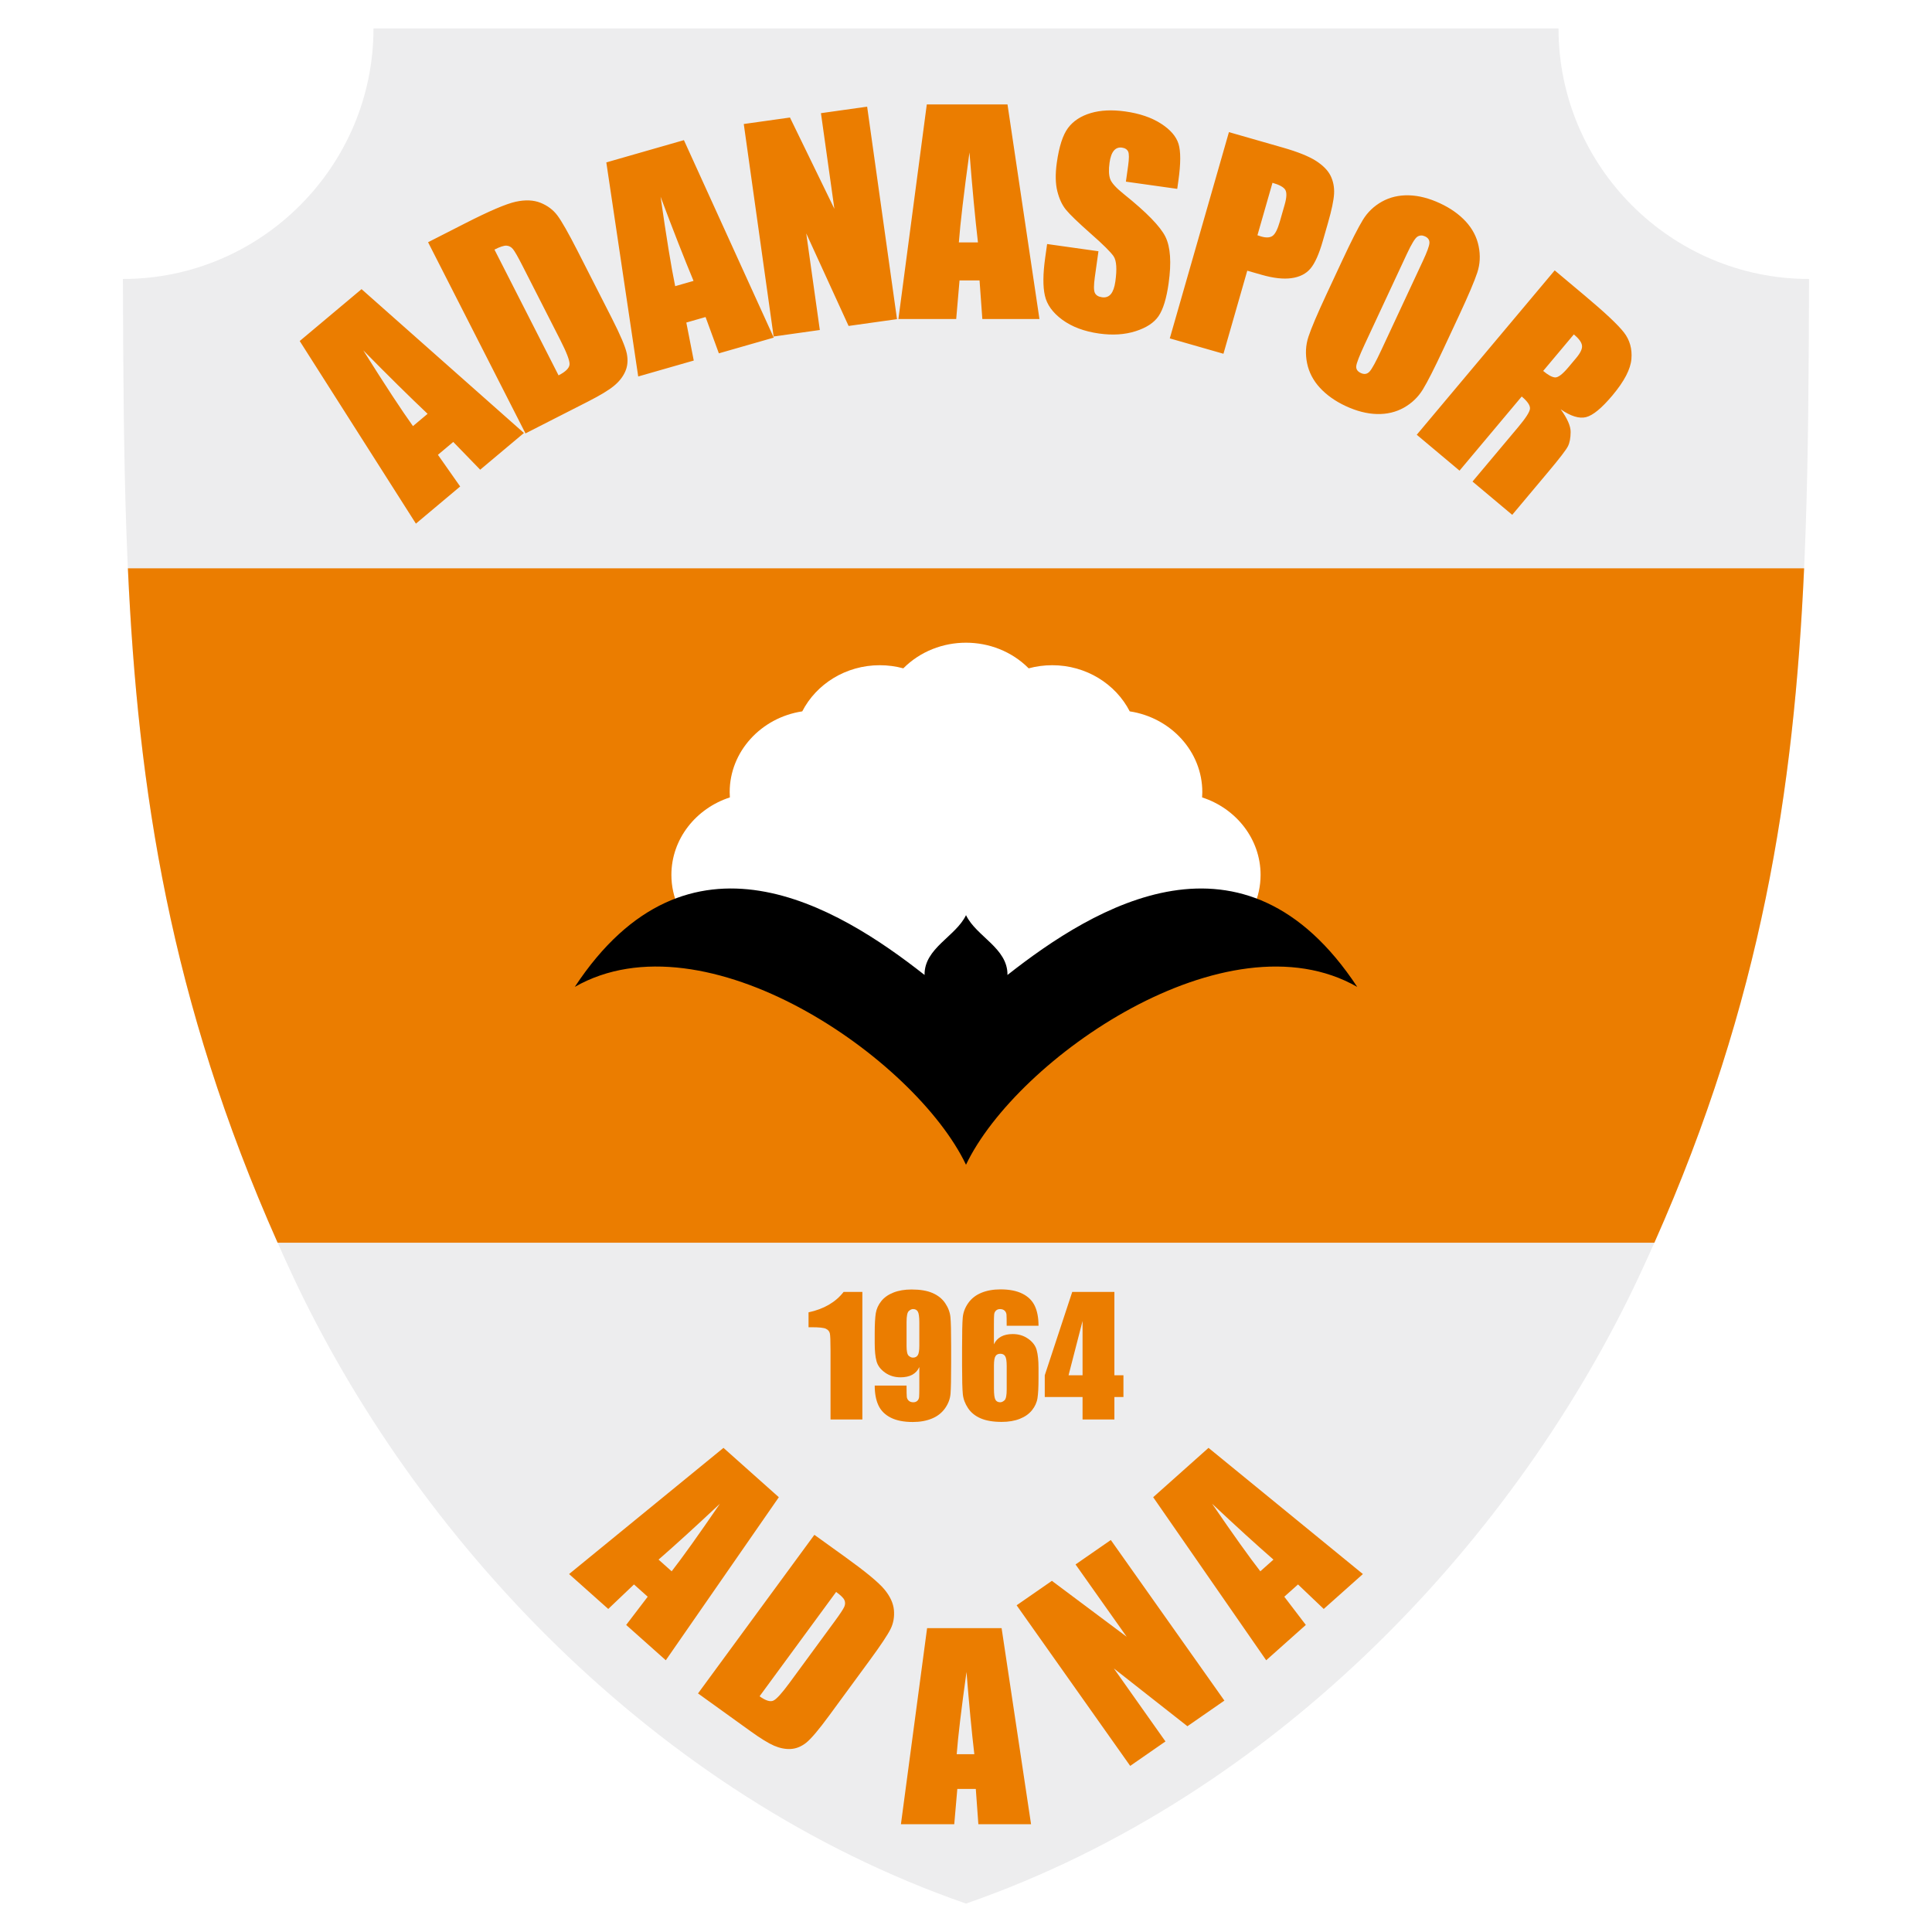<?xml version="1.0" encoding="utf-8"?>
<!-- Generator: Adobe Illustrator 12.0.0, SVG Export Plug-In . SVG Version: 6.00 Build 51448)  -->
<!DOCTYPE svg PUBLIC "-//W3C//DTD SVG 1.1//EN" "http://www.w3.org/Graphics/SVG/1.1/DTD/svg11.dtd">
<svg  version="1.1" id="Calque_1" xmlns:x="http://ns.adobe.com/Extensibility/1.0/" xmlns:i="http://ns.adobe.com/AdobeIllustrator/10.0/" xmlns:graph="http://ns.adobe.com/Graphs/1.0/"
	 xmlns="http://www.w3.org/2000/svg" xmlns:xlink="http://www.w3.org/1999/xlink" xmlns:a="http://ns.adobe.com/AdobeSVGViewerExtensions/3.0/"
	 width="192.756" height="192.756" viewBox="0 0 192.756 192.756"
	 style="overflow:visible;enable-background:new 0 0 192.756 192.756;" xml:space="preserve">
<g>
	<polygon style="fill-rule:evenodd;clip-rule:evenodd;fill:#FFFFFF;" points="0,0 192.756,0 192.756,192.756 0,192.756 0,0 	"/>
	<path style="fill-rule:evenodd;clip-rule:evenodd;fill:#EDEDEE;" d="M96.378,189.921c-31.2-10.838-55.057-36.661-67.234-62.76
		C12.495,91.477,12.387,62.799,12.264,27.833c13.769,0,24.999-11.23,24.999-24.998h118.23c0,13.768,11.229,24.998,24.997,24.998
		c-0.122,34.967-0.23,63.645-16.879,99.329C151.435,153.26,127.576,179.083,96.378,189.921L96.378,189.921z"/>
	<path style="fill-rule:evenodd;clip-rule:evenodd;fill:#EB7D00;" d="M120.574,144.454l15.402,12.589l-3.907,3.482l-2.566-2.444
		l-1.369,1.223l2.148,2.816l-3.954,3.524l-11.276-16.267L120.574,144.454L120.574,144.454z M127.052,155.603
		c-1.69-1.474-3.732-3.331-6.124-5.578c2.137,3.122,3.744,5.37,4.815,6.744L127.052,155.603L127.052,155.603z M110.826,153.647
		l11.331,16.022l-3.688,2.557l-7.34-5.767l5.15,7.285l-3.519,2.439l-11.331-16.023l3.519-2.439l7.461,5.578l-5.101-7.214
		L110.826,153.647L110.826,153.647z M99.93,162.44l2.938,19.561h-5.257l-0.255-3.517h-1.844l-0.306,3.517h-5.32l2.611-19.561H99.93
		L99.93,162.44z M97.209,175.017c-0.26-2.214-0.522-4.948-0.781-8.202c-0.521,3.736-0.847,6.471-0.978,8.202H97.209L97.209,175.017z
		 M81.251,153.13l3.11,2.238c2.006,1.444,3.297,2.51,3.871,3.202c0.574,0.691,0.891,1.379,0.955,2.062
		c0.061,0.679-0.048,1.312-0.331,1.887c-0.286,0.579-0.974,1.617-2.074,3.115l-4.066,5.543c-1.043,1.422-1.807,2.319-2.293,2.705
		c-0.487,0.38-0.998,0.585-1.532,0.614c-0.532,0.029-1.088-0.08-1.66-0.326c-0.571-0.247-1.353-0.729-2.349-1.445l-5.241-3.771
		L81.251,153.13L81.251,153.13z M83.421,158.829l-7.638,10.409c0.599,0.43,1.053,0.574,1.367,0.437
		c0.313-0.138,0.855-0.734,1.63-1.79l4.512-6.148c0.525-0.716,0.839-1.193,0.943-1.428c0.103-0.236,0.105-0.459,0.011-0.672
		C84.15,159.425,83.874,159.154,83.421,158.829L83.421,158.829z M72.181,144.454l-15.403,12.589l3.907,3.482l2.567-2.444l1.37,1.223
		l-2.149,2.816l3.954,3.524l11.277-16.266L72.181,144.454L72.181,144.454z M65.705,155.603c1.689-1.474,3.732-3.331,6.123-5.578
		c-2.137,3.122-3.743,5.37-4.816,6.744L65.705,155.603L65.705,155.603z"/>
	<path style="fill-rule:evenodd;clip-rule:evenodd;fill:#EDEDEE;" d="M96.378,156.279c-13.497-6.308-27.37-21.796-33.635-32.862
		h67.271C123.747,134.484,109.876,149.972,96.378,156.279L96.378,156.279z"/>
	<path style="fill-rule:evenodd;clip-rule:evenodd;fill:#EB7D00;" d="M36.072,28.848L52.273,43.2l-4.364,3.662l-2.687-2.77
		l-1.53,1.284l2.219,3.161l-4.416,3.706L29.903,34.024L36.072,28.848L36.072,28.848z M42.661,41.287
		c-1.773-1.677-3.914-3.786-6.418-6.333c2.195,3.496,3.849,6.014,4.959,7.558L42.661,41.287L42.661,41.287z M42.709,24.167
		l3.713-1.892c2.394-1.22,4.069-1.937,5.026-2.147c0.958-0.21,1.783-0.175,2.48,0.104c0.693,0.278,1.257,0.698,1.678,1.257
		c0.425,0.563,1.098,1.744,2.019,3.55l3.403,6.681c0.873,1.713,1.374,2.897,1.509,3.558c0.131,0.66,0.081,1.255-0.155,1.785
		c-0.231,0.529-0.612,1.012-1.135,1.441c-0.521,0.429-1.376,0.944-2.564,1.55l-6.256,3.187L42.709,24.167L42.709,24.167z
		 M49.333,24.902l6.394,12.548c0.714-0.365,1.079-0.732,1.098-1.103c0.02-0.371-0.295-1.191-0.943-2.463l-3.776-7.411
		c-0.44-0.862-0.75-1.404-0.928-1.621c-0.179-0.216-0.396-0.33-0.65-0.344C50.273,24.496,49.873,24.627,49.333,24.902L49.333,24.902
		z M68.235,13.982l8.963,19.701l-5.476,1.57l-1.328-3.623l-1.92,0.551l0.742,3.791l-5.541,1.589l-3.182-21.358L68.235,13.982
		L68.235,13.982z M69.195,28.026c-0.938-2.253-2.036-5.051-3.288-8.396c0.584,4.086,1.07,7.061,1.456,8.921L69.195,28.026
		L69.195,28.026z M86.515,10.641l2.979,21.2l-4.83,0.679l-4.225-9.234l1.355,9.638l-4.609,0.648l-2.979-21.2l4.609-0.647
		l4.432,9.109l-1.341-9.543L86.515,10.641L86.515,10.641z M100.519,10.422l3.187,21.408h-5.698L97.73,27.98h-1.998l-0.331,3.849
		h-5.766l2.831-21.408H100.519L100.519,10.422z M97.57,24.185c-0.281-2.423-0.564-5.416-0.846-8.977
		c-0.564,4.089-0.917,7.082-1.059,8.977H97.57L97.57,24.185z M117.453,18.843l-5.122-0.72l0.221-1.572
		c0.104-0.734,0.105-1.209,0.004-1.428c-0.104-0.22-0.311-0.352-0.615-0.395c-0.331-0.046-0.602,0.056-0.809,0.3
		c-0.209,0.248-0.354,0.644-0.431,1.198c-0.1,0.704-0.076,1.25,0.063,1.636c0.134,0.385,0.593,0.89,1.378,1.517
		c2.248,1.803,3.626,3.217,4.131,4.238c0.507,1.024,0.612,2.575,0.32,4.653c-0.212,1.508-0.546,2.596-0.999,3.264
		c-0.451,0.665-1.22,1.168-2.302,1.512c-1.079,0.343-2.293,0.42-3.637,0.23c-1.476-0.207-2.696-0.666-3.662-1.369
		c-0.963-0.706-1.547-1.513-1.747-2.423c-0.204-0.91-0.191-2.16,0.03-3.749l0.195-1.388l5.122,0.72l-0.362,2.582
		c-0.112,0.794-0.113,1.314-0.001,1.562c0.112,0.249,0.353,0.395,0.72,0.447c0.366,0.051,0.658-0.052,0.88-0.314
		c0.217-0.264,0.367-0.68,0.447-1.246c0.177-1.25,0.119-2.089-0.168-2.522c-0.296-0.431-1.062-1.195-2.308-2.286
		c-1.243-1.102-2.06-1.886-2.447-2.361c-0.386-0.471-0.675-1.089-0.866-1.858c-0.19-0.765-0.208-1.711-0.05-2.837
		c0.229-1.623,0.604-2.78,1.124-3.472c0.521-0.693,1.274-1.185,2.259-1.48c0.984-0.292,2.13-0.347,3.441-0.163
		c1.431,0.201,2.618,0.604,3.56,1.208c0.944,0.604,1.529,1.282,1.76,2.029c0.229,0.75,0.227,1.966-0.011,3.652L117.453,18.843
		L117.453,18.843z M122.611,13.182l5.39,1.545c1.458,0.417,2.547,0.854,3.268,1.306c0.714,0.455,1.208,0.953,1.482,1.5
		c0.268,0.545,0.385,1.146,0.35,1.798c-0.036,0.655-0.24,1.625-0.61,2.914l-0.514,1.792c-0.376,1.314-0.787,2.232-1.231,2.756
		c-0.442,0.525-1.072,0.844-1.89,0.958c-0.819,0.114-1.812,0.002-2.979-0.333l-1.437-0.411l-2.376,8.288l-5.354-1.534
		L122.611,13.182L122.611,13.182z M126.956,18.237l-1.501,5.235c0.15,0.054,0.279,0.095,0.389,0.126
		c0.491,0.141,0.869,0.119,1.125-0.068c0.262-0.186,0.5-0.663,0.72-1.425l0.484-1.691c0.202-0.703,0.221-1.19,0.065-1.467
		C128.077,18.672,127.648,18.437,126.956,18.237L126.956,18.237z M144.027,34.779c-0.908,1.948-1.597,3.307-2.068,4.077
		c-0.47,0.768-1.104,1.373-1.898,1.82c-0.799,0.445-1.692,0.656-2.681,0.632c-0.991-0.024-2.035-0.291-3.128-0.8
		c-1.039-0.485-1.892-1.092-2.562-1.816c-0.667-0.725-1.096-1.545-1.282-2.458c-0.185-0.916-0.144-1.792,0.136-2.637
		c0.276-0.842,0.88-2.265,1.811-4.262l1.548-3.319c0.91-1.951,1.6-3.307,2.07-4.077c0.469-0.768,1.104-1.375,1.897-1.82
		c0.799-0.445,1.691-0.656,2.683-0.632c0.989,0.024,2.033,0.291,3.129,0.802c1.037,0.483,1.892,1.087,2.562,1.814
		c0.665,0.725,1.094,1.545,1.28,2.457c0.188,0.914,0.144,1.793-0.136,2.638c-0.276,0.842-0.88,2.264-1.811,4.262L144.027,34.779
		L144.027,34.779z M141.955,26.05c0.42-0.901,0.642-1.504,0.659-1.802c0.017-0.299-0.129-0.521-0.442-0.666
		c-0.265-0.124-0.512-0.115-0.749,0.025c-0.23,0.138-0.583,0.706-1.05,1.707l-4.225,9.06c-0.523,1.126-0.802,1.844-0.834,2.151
		c-0.03,0.307,0.12,0.534,0.458,0.691c0.345,0.161,0.631,0.111,0.871-0.146c0.237-0.259,0.62-0.962,1.153-2.104L141.955,26.05
		L141.955,26.05z M155.113,26.976l3.018,2.533c2.013,1.688,3.312,2.911,3.892,3.663c0.583,0.754,0.83,1.638,0.743,2.652
		c-0.086,1.015-0.714,2.22-1.886,3.618c-1.074,1.278-1.949,2.001-2.638,2.175c-0.686,0.173-1.529-0.09-2.534-0.783
		c0.665,0.917,1,1.674,0.995,2.268c-0.005,0.596-0.093,1.07-0.269,1.422c-0.179,0.354-0.821,1.194-1.932,2.517l-3.628,4.325
		l-3.961-3.322l4.574-5.451c0.734-0.876,1.122-1.48,1.159-1.802c0.035-0.328-0.237-0.739-0.824-1.231l-6.205,7.396l-4.267-3.58
		L155.113,26.976L155.113,26.976z M157.023,33.362l-3.06,3.646c0.48,0.402,0.87,0.618,1.172,0.647
		c0.307,0.031,0.762-0.316,1.366-1.037l0.757-0.902c0.435-0.519,0.63-0.939,0.576-1.257
		C157.789,34.141,157.518,33.775,157.023,33.362L157.023,33.362z"/>
	<path style="fill-rule:evenodd;clip-rule:evenodd;fill:#EB7D00;" d="M27.698,123.985C16.989,99.887,13.769,78.871,12.759,56.702
		h167.238c-1.011,22.169-4.231,43.185-14.94,67.284H27.698L27.698,123.985z"/>
	<path style="fill-rule:evenodd;clip-rule:evenodd;fill:#FFFFFF;" d="M102.631,66.68c0.749-0.203,1.537-0.311,2.352-0.311
		c3.393,0,6.336,1.883,7.731,4.604c4.094,0.62,7.241,4.001,7.241,8.058c0,0.177-0.008,0.353-0.02,0.527
		c3.387,1.096,5.833,4.148,5.833,7.728c0,4.495-3.859,8.16-8.592,8.16c-12.812,3.532-32.24,3.117-41.597,0
		c-4.733,0-8.594-3.666-8.594-8.16c0-3.579,2.448-6.631,5.834-7.728c-0.012-0.174-0.018-0.35-0.018-0.527
		c0-4.057,3.146-7.438,7.24-8.058c1.396-2.721,4.34-4.604,7.731-4.604c0.815,0,1.604,0.108,2.352,0.311
		C93.519,63.269,99.239,63.271,102.631,66.68L102.631,66.68z"/>
	<path style="fill-rule:evenodd;clip-rule:evenodd;" d="M96.378,116.206c-5.072-10.625-26.039-25.169-39.031-17.744
		c11.306-17.148,26.225-8.013,34.896-1.19c-0.04-2.685,3.112-3.83,4.136-5.967c1.024,2.138,4.175,3.283,4.136,5.968
		c8.671-6.823,23.589-15.958,34.896,1.19C122.417,91.037,101.449,105.581,96.378,116.206L96.378,116.206z"/>
	<path style="fill-rule:evenodd;clip-rule:evenodd;fill:#EB7D00;" d="M86.038,128.895v12.726h-3.176v-6.823
		c0-0.983-0.023-1.576-0.07-1.774c-0.048-0.2-0.178-0.351-0.391-0.453c-0.211-0.103-0.684-0.152-1.419-0.152h-0.314v-1.487
		c1.536-0.331,2.701-1.009,3.498-2.035H86.038L86.038,128.895z M87.271,138.24h3.176c0,0.594,0.008,0.966,0.024,1.12
		c0.016,0.155,0.08,0.284,0.193,0.388c0.113,0.105,0.266,0.157,0.458,0.157c0.163,0,0.296-0.048,0.403-0.147
		c0.104-0.1,0.161-0.229,0.175-0.386c0.013-0.156,0.021-0.474,0.021-0.951v-2.028c-0.157,0.342-0.394,0.598-0.707,0.767
		c-0.316,0.171-0.706,0.255-1.171,0.255c-0.582,0-1.097-0.156-1.542-0.47c-0.445-0.314-0.729-0.692-0.85-1.133
		c-0.121-0.439-0.181-1.035-0.181-1.783v-1.015c0-0.892,0.036-1.553,0.106-1.989c0.07-0.436,0.253-0.838,0.545-1.206
		c0.294-0.371,0.7-0.656,1.22-0.862c0.519-0.204,1.121-0.305,1.807-0.305c0.85,0,1.548,0.116,2.091,0.353
		c0.545,0.236,0.967,0.575,1.266,1.018c0.299,0.442,0.472,0.908,0.52,1.396c0.047,0.487,0.07,1.431,0.07,2.829v1.769
		c0,1.514-0.02,2.527-0.062,3.039c-0.042,0.511-0.224,0.994-0.545,1.449c-0.324,0.456-0.759,0.799-1.31,1.025
		c-0.55,0.228-1.188,0.343-1.911,0.343c-0.896,0-1.628-0.145-2.197-0.433s-0.978-0.694-1.225-1.218
		C87.397,139.696,87.271,139.037,87.271,138.24L87.271,138.24z M90.447,134.271c0,0.533,0.07,0.863,0.209,0.99
		c0.138,0.125,0.282,0.189,0.429,0.189c0.219,0,0.379-0.081,0.483-0.242c0.102-0.159,0.153-0.473,0.153-0.938v-2.304
		c0-0.562-0.048-0.928-0.145-1.101c-0.097-0.174-0.258-0.26-0.483-0.26c-0.137,0-0.278,0.068-0.424,0.201
		c-0.147,0.133-0.221,0.493-0.221,1.08V134.271L90.447,134.271z M103.613,132.273h-3.177c0-0.593-0.006-0.964-0.019-1.119
		c-0.015-0.154-0.074-0.284-0.188-0.391c-0.112-0.104-0.267-0.156-0.462-0.156c-0.163,0-0.295,0.051-0.4,0.151
		c-0.104,0.099-0.165,0.227-0.18,0.384c-0.017,0.156-0.024,0.475-0.024,0.952v2.025c0.162-0.34,0.403-0.595,0.716-0.765
		c0.313-0.171,0.703-0.255,1.163-0.255c0.582,0,1.096,0.156,1.542,0.471c0.445,0.313,0.729,0.692,0.846,1.13
		c0.121,0.442,0.183,1.037,0.183,1.786v1.014c0,0.892-0.033,1.554-0.102,1.988c-0.067,0.437-0.252,0.837-0.547,1.208
		c-0.297,0.369-0.703,0.657-1.218,0.86c-0.517,0.205-1.119,0.307-1.805,0.307c-0.854,0-1.553-0.119-2.099-0.354
		c-0.546-0.235-0.965-0.573-1.262-1.019c-0.295-0.443-0.47-0.907-0.519-1.395c-0.049-0.486-0.075-1.433-0.075-2.837v-1.762
		c0-1.515,0.021-2.526,0.067-3.037c0.045-0.511,0.226-0.995,0.546-1.451c0.32-0.455,0.757-0.797,1.308-1.024
		c0.554-0.229,1.191-0.343,1.916-0.343c0.889,0,1.618,0.145,2.191,0.434c0.571,0.288,0.98,0.693,1.227,1.217
		C103.49,130.818,103.613,131.479,103.613,132.273L103.613,132.273z M100.437,136.243c0-0.45-0.048-0.759-0.147-0.928
		c-0.1-0.167-0.263-0.251-0.487-0.251c-0.221,0-0.383,0.081-0.483,0.239c-0.103,0.16-0.154,0.473-0.154,0.939v2.305
		c0,0.558,0.049,0.928,0.146,1.101c0.098,0.171,0.259,0.257,0.483,0.257c0.138,0,0.279-0.066,0.426-0.199
		c0.146-0.134,0.218-0.494,0.218-1.08V136.243L100.437,136.243z M111.183,128.895v8.317h0.903v2.169h-0.903v2.239h-3.176v-2.239
		h-3.771v-2.169l2.741-8.317H111.183L111.183,128.895z M108.007,137.212v-5.419l-1.397,5.419H108.007L108.007,137.212z"/>
</g>
</svg>
